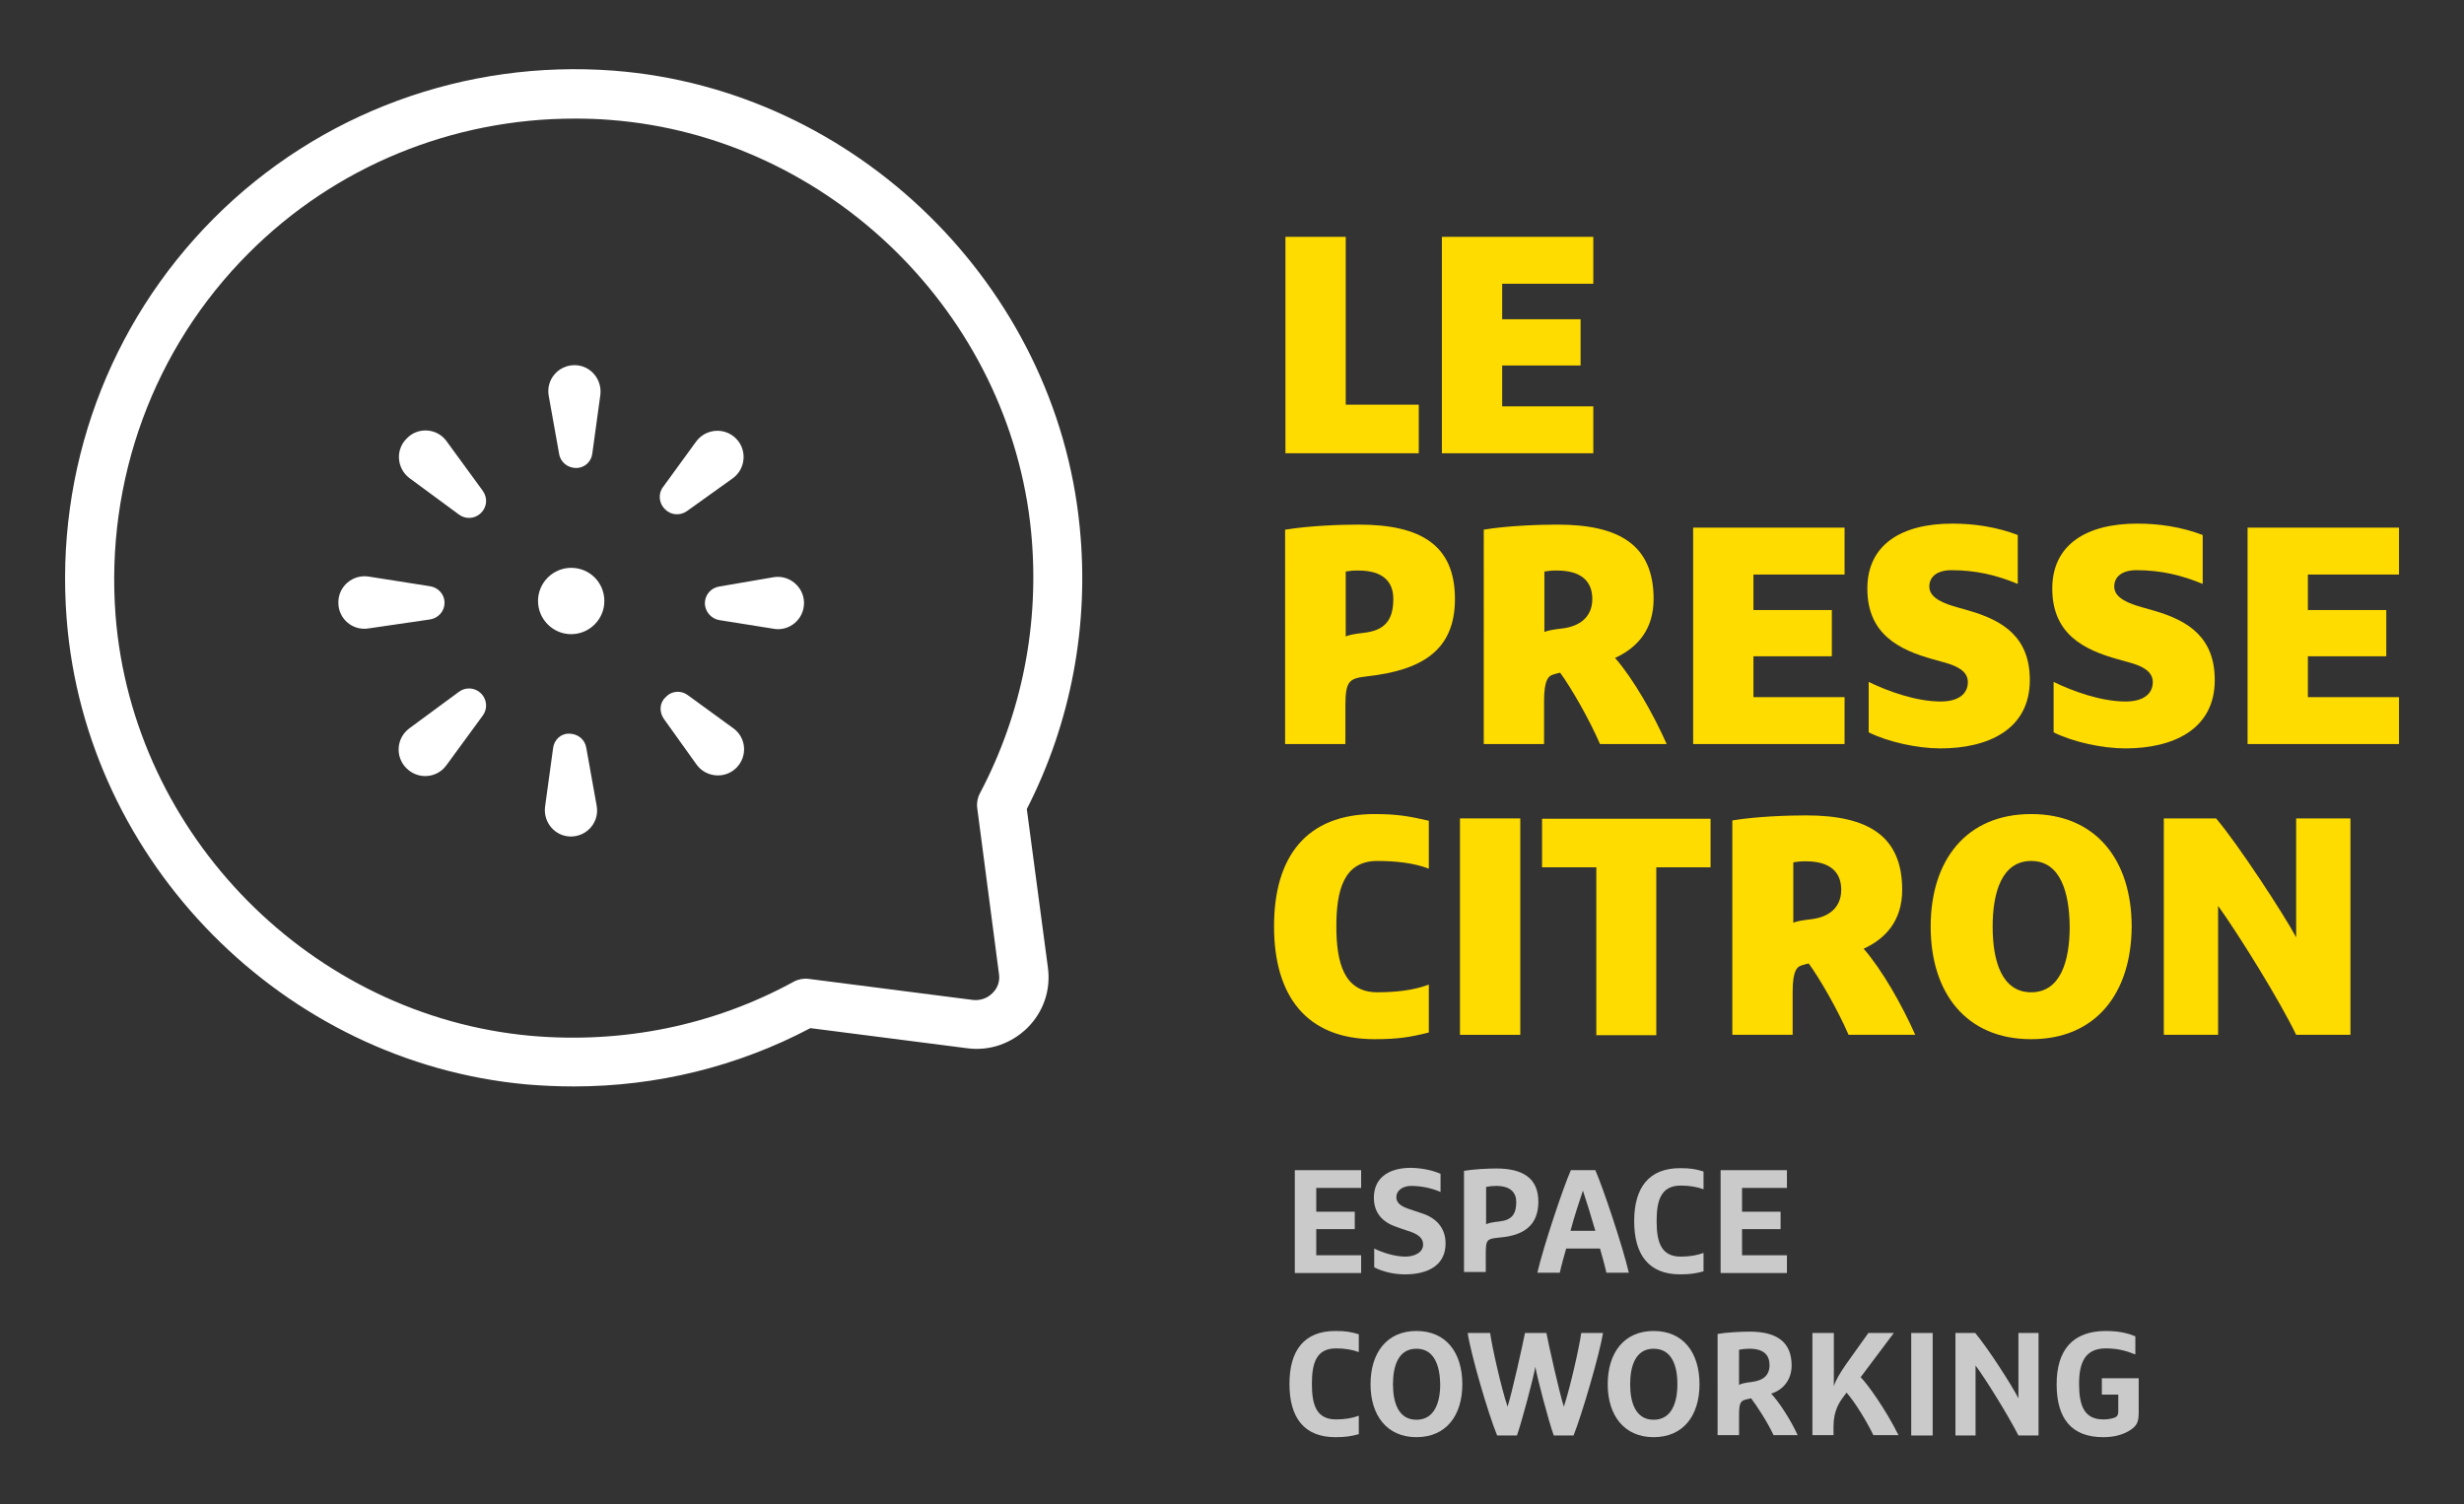 <?xml version="1.0" encoding="utf-8"?>
<!-- Generator: Adobe Illustrator 21.1.0, SVG Export Plug-In . SVG Version: 6.00 Build 0)  -->
<svg version="1.1" id="Calque_1" xmlns="http://www.w3.org/2000/svg" xmlns:xlink="http://www.w3.org/1999/xlink" x="0px" y="0px"
	 viewBox="0 0 735.5 449" style="enable-background:new 0 0 735.5 449;" xml:space="preserve">
<rect x="0" y="0" width="735.5" height="449" fill="#333333" stroke="none"/>
<style type="text/css">
	.st0{fill:#CACACA;}
	.st1{fill:#FFDC00;}
	.st2{fill:#FFFFFF;}
</style>
<g>
	<path class="st0" d="M386.5,349.3h19.8v5.3h-13.4v7.1h11.5v5.2h-11.5v7.8h13.4v5.3h-19.8V349.3z"/>
	<path class="st0" d="M430,350.4v5.4c-2.6-1.1-5.6-1.8-8.8-1.8c-2.5,0-4.4,1.4-4.4,3.3c0,1.9,1.5,2.8,3.8,3.6l3.9,1.3
		c4.3,1.4,7,4.4,7,9c0,6.3-5,9.2-12.1,9.2c-3.2,0-6.5-0.7-9.2-2.1v-5.6c2.5,1.2,6.1,2.4,9.3,2.4c2.5,0,5.3-1.1,5.3-3.6
		c0-2.1-1.7-3.2-4.6-4.1l-3.2-1.1c-4.2-1.4-6.9-4.1-6.9-8.8c0-5.5,3.9-8.9,11.1-8.9C424.5,348.7,427.6,349.3,430,350.4z"/>
	<path class="st0" d="M437,349.5c2.9-0.5,7.1-0.7,9.7-0.7c7.7,0,12.5,2.8,12.5,9.9s-4.4,10.1-11.5,10.7c-3.9,0.4-4.2,0.5-4.2,5.1
		v5.2H437V349.5z M443.5,365.5c0.8-0.4,1.5-0.6,4.1-0.9c3.6-0.4,5-2.1,5-5.8c0-2.8-1.7-4.8-6-4.8c-1.1,0-2,0.1-3,0.3V365.5z"/>
	<path class="st0" d="M476.2,349.3c2.2,4.9,8.2,22.8,10,30.6h-6.7c-0.5-2.3-1.2-4.7-1.9-7.2h-10.1c-0.7,2.5-1.4,4.9-1.9,7.2h-6.7
		c1.8-7.8,7.8-25.7,10-30.6H476.2z M468.8,367.4h7.4c-1.1-3.9-2.7-9-3.7-12C471.5,358.4,469.8,363.5,468.8,367.4z"/>
	<path class="st0" d="M508.5,379.5c-2.2,0.6-3.9,0.9-7,0.9c-9.3,0-13.7-5.8-13.7-15.9c0-10,4.4-15.8,13.7-15.8c3.2,0,4.8,0.3,7,1
		v5.3c-1.9-0.7-4.1-1.1-6.8-1.1c-5.9,0-7.2,4.4-7.2,10.6c0,6.2,1.3,10.6,7.2,10.6c2.7,0,4.9-0.4,6.8-1.1V379.5z"/>
	<path class="st0" d="M513.6,349.3h19.8v5.3h-13.4v7.1h11.5v5.2h-11.5v7.8h13.4v5.3h-19.8V349.3z"/>
	<path class="st0" d="M405.6,428.1c-2.2,0.6-3.9,0.9-7,0.9c-9.3,0-13.7-5.8-13.7-15.9c0-10,4.4-15.8,13.7-15.8c3.2,0,4.8,0.3,7,1
		v5.3c-1.9-0.7-4.1-1.1-6.8-1.1c-5.9,0-7.2,4.4-7.2,10.6c0,6.2,1.3,10.6,7.2,10.6c2.7,0,4.9-0.4,6.8-1.1V428.1z"/>
	<path class="st0" d="M422.8,429c-8.8,0-13.7-6.5-13.7-15.8c0-9.3,4.8-15.9,13.7-15.9c8.9,0,13.7,6.5,13.7,15.9
		C436.5,422.5,431.7,429,422.8,429z M422.8,402.6c-5.3,0-7,5-7,10.6c0,5.6,1.7,10.6,7,10.6c5.3,0,7.1-5,7.1-10.6
		C429.8,407.6,428.1,402.6,422.8,402.6z"/>
	<path class="st0" d="M478.5,397.9c-1,6.2-6.3,24.4-8.8,30.6h-5.9c-1.5-4.1-5-17.4-5.5-20.5c-0.5,3-4,16.3-5.5,20.5h-5.9
		c-2.6-6.2-7.9-24.4-8.8-30.6h6.7c0.6,4.3,3.3,16.3,5.2,22c1.3-4,4.6-18.8,5.2-22h6.4c0.6,3.2,3.9,18,5.2,22
		c1.9-5.7,4.6-17.7,5.2-22H478.5z"/>
	<path class="st0" d="M493.6,429c-8.8,0-13.7-6.5-13.7-15.8c0-9.3,4.8-15.9,13.7-15.9c8.9,0,13.7,6.5,13.7,15.9
		C507.3,422.5,502.5,429,493.6,429z M493.6,402.6c-5.3,0-7,5-7,10.6c0,5.6,1.7,10.6,7,10.6c5.3,0,7.1-5,7.1-10.6
		C500.7,407.6,499,402.6,493.6,402.6z"/>
	<path class="st0" d="M512.6,398.2c2.8-0.5,7.1-0.7,9.7-0.7c8.2,0,12.5,3.2,12.5,10.1c0,4.5-2.8,7.4-6.1,8.4c2.5,2.7,5.9,8,7.9,12.4
		h-7.2c-1.7-3.7-5-8.8-6.7-11l-1.3,0.3c-1.8,0.4-2.3,0.9-2.3,4.8v5.9h-6.4V398.2z M519.1,413.4c0.8-0.4,1.5-0.6,3.9-0.9
		c3.1-0.4,5.2-1.8,5.2-5c0-3-1.7-4.9-6-4.9c-1.1,0-2.1,0.1-3.1,0.3V413.4z"/>
	<path class="st0" d="M541,397.9h6.4v15.9c0.5-1.7,1.8-3.9,3.6-6.5l6.7-9.4h7.6l-9.9,13.2c2.1,2.1,7.4,9.5,11.3,17.3h-7.5
		c-2-4.1-5.3-9.6-8-12.7l-0.6,0.8c-1.4,1.8-3.3,4.4-3.3,9.3v2.6H541V397.9z"/>
	<path class="st0" d="M570.5,397.9h6.4v30.6h-6.4V397.9z"/>
	<path class="st0" d="M583.8,397.9h5.8c4,4.8,10.9,15.6,12.9,19.5v-19.5h6v30.6h-6c-2.9-5.7-9.6-16.6-12.8-20.9v20.9h-6V397.9z"/>
	<path class="st0" d="M627.4,416.4v-5h11v10c0,3.1-0.4,4.3-3.2,5.9c-1.8,1-4.2,1.7-7.4,1.7c-9.4,0-13.9-5.5-13.9-15.8
		c0-10.2,4.8-15.9,14.7-15.9c4.2,0,6.9,0.8,8.8,1.6v5.4c-2.8-1.1-5.3-1.8-8.8-1.8c-6.2,0-8,4.2-8,10.6c0,6.4,1.5,10.6,7.2,10.6
		c1,0,2-0.1,3-0.4c0.8-0.2,1.5-0.6,1.5-1.9v-5.1H627.4z"/>
</g>
<g>
	<path class="st1" d="M383.7,70.7h18v50.1h21.8v14.5h-39.8V70.7z"/>
	<path class="st1" d="M430.4,70.7h45.2v14h-27.2v10.6h23.4v13.8h-23.4v12.2h27.2v14h-45.2V70.7z"/>
	<path class="st1" d="M383.7,158.1c7.4-1.2,16.6-1.5,21.9-1.5c18.5,0,28.7,6.1,28.7,22.2c0,15.6-10.2,21.3-26.3,23.1
		c-5.2,0.6-6.4,1.3-6.4,8.7v11.5h-18V158.1z M401.7,190c1.3-0.6,3-0.8,5.4-1.1c6.1-0.7,8.8-3.6,8.8-10.1c0-5.2-3.1-8.5-10.5-8.5
		c-1.7,0-2.4,0.1-3.7,0.3V190z"/>
	<path class="st1" d="M442.9,158.1c7.3-1.2,16.7-1.5,22-1.5c18.5,0,28.7,6.1,28.7,22.2c0,9.3-5,14.6-11.5,17.6
		c5.5,6.3,11.4,16.7,15.4,25.7h-19.9c-3.2-7.4-8.6-16.8-11.9-21.3c-0.2,0-1.6,0.4-1.9,0.5c-1.5,0.4-2.9,1.4-2.9,8v12.8h-18V158.1z
		 M460.9,188.7c1.3-0.6,3-0.8,5.4-1.1c5.2-0.6,9-3.4,9-8.8c0-5.2-3.2-8.5-10.6-8.5c-1.7,0-2.4,0.1-3.7,0.3V188.7z"/>
	<path class="st1" d="M505.4,157.5h45.2v14h-27.2v10.6h23.4v13.8h-23.4v12.2h27.2v14h-45.2V157.5z"/>
	<path class="st1" d="M557.7,203.5c5.7,2.8,14.2,5.9,21.6,5.9c5.2,0,8.1-2.2,8.1-5.8c0-3.3-3.3-4.8-6.8-5.8l-3.6-1
		c-10-2.8-19.6-7.4-19.6-21.1c0-13,10-19.4,25.4-19.4c6.5,0,13.2,1,19.5,3.4v14.6c-6.3-2.6-12.4-4.1-19.8-4.1
		c-4.2,0-6.6,1.9-6.6,4.9c0,3.5,4.5,5.1,8.4,6.2l3.5,1c10.4,3,18.1,8.1,18.1,20.7c0,14.8-12.5,20.4-26.7,20.4
		c-6.8,0-15.6-1.9-21.4-4.8V203.5z"/>
	<path class="st1" d="M612.9,203.5c5.7,2.8,14.2,5.9,21.6,5.9c5.2,0,8.1-2.2,8.1-5.8c0-3.3-3.3-4.8-6.8-5.8l-3.6-1
		c-10-2.8-19.6-7.4-19.6-21.1c0-13,10-19.4,25.4-19.4c6.5,0,13.2,1,19.5,3.4v14.6c-6.3-2.6-12.4-4.1-19.8-4.1
		c-4.2,0-6.6,1.9-6.6,4.9c0,3.5,4.5,5.1,8.4,6.2l3.5,1c10.4,3,18.1,8.1,18.1,20.7c0,14.8-12.5,20.4-26.7,20.4
		c-6.8,0-15.6-1.9-21.4-4.8V203.5z"/>
	<path class="st1" d="M670.9,157.5h45.2v14h-27.2v10.6h23.4v13.8h-23.4v12.2h27.2v14h-45.2V157.5z"/>
	<path class="st1" d="M426.5,308.2c-5.5,1.4-9.3,2-16.2,2c-20.4,0-30-13-30-33.7c0-20.7,9.6-33.5,30-33.5c6.8,0,10.6,0.7,16.2,2
		v14.3c-4.4-1.7-9.9-2.3-15.4-2.3c-10,0-12.2,8.8-12.2,19.5c0,10.7,2.2,19.7,12.2,19.7c5.5,0,11-0.6,15.4-2.3V308.2z"/>
	<path class="st1" d="M435.8,244.3h18v64.6h-18V244.3z"/>
	<path class="st1" d="M476.5,258.9h-16.2v-14.5h50.3v14.5h-16.2v50.1h-17.9V258.9z"/>
	<path class="st1" d="M517.1,244.9c7.3-1.2,16.7-1.5,22-1.5c18.5,0,28.7,6.1,28.7,22.2c0,9.3-5,14.6-11.5,17.6
		c5.5,6.3,11.4,16.7,15.4,25.7h-19.9c-3.2-7.4-8.6-16.8-11.9-21.3c-0.2,0-1.6,0.4-1.9,0.5c-1.5,0.4-2.9,1.4-2.9,8v12.8h-18V244.9z
		 M535.2,275.5c1.3-0.6,3-0.8,5.4-1.1c5.2-0.6,9-3.4,9-8.8c0-5.2-3.2-8.5-10.6-8.5c-1.7,0-2.4,0.1-3.7,0.3V275.5z"/>
	<path class="st1" d="M606.3,310.2c-19.4,0-30-13.8-30-33.6c0-19.8,10.6-33.6,30-33.6c19.4,0,30,13.8,30,33.6
		C636.2,296.4,625.7,310.2,606.3,310.2z M606.3,257c-8.7,0-11.5,9.3-11.5,19.6c0,10.4,2.8,19.6,11.5,19.6c8.7,0,11.5-9.2,11.5-19.6
		C617.7,266.3,615,257,606.3,257z"/>
	<path class="st1" d="M645.9,244.3h15.6c6.5,7.6,20.4,28.9,23.9,35.5v-35.5h16.2v64.6h-16.2c-5-10.4-17.2-30-23.3-38.5v38.5h-16.2
		V244.3z"/>
</g>
<path class="st2" d="M306.5,241.5c13.2-25.8,18.7-54.9,15.8-84.1c-7-72.1-66.8-130.7-139-136.3c-44.5-3.4-88.1,12.6-119.5,44.1
	c-31.4,31.5-47.4,75-43.9,119.6c5.7,72.6,64.7,132.3,137.3,138.9c4.7,0.4,9.4,0.6,14.1,0.6c24.7,0,48.8-5.9,70.6-17.4l46.8,6
	c6.7,0.9,13.2-1.4,18-6.1c4.8-4.8,7-11.3,6.1-18L306.5,241.5z M296.2,296.5c-1.5,1.5-3.6,2.2-5.7,2l-49.1-6.3
	c-1.5-0.2-3.1,0.1-4.4,0.8c-23.9,13.1-51,18.6-78.5,16.2c-65.5-5.9-118.8-59.8-124-125.4C31.4,143.4,45.8,104,74.2,75.6
	C100,49.7,135,35.4,171.5,35.4c3.6,0,7.1,0.1,10.7,0.4c65.3,5,119.3,57.9,125.6,123.1c2.6,27.1-2.7,54.1-15.3,77.9
	c-0.7,1.3-1,2.9-0.8,4.4l6.5,49.6C298.5,292.9,297.8,295,296.2,296.5z"/>
<path class="st2" d="M165.1,223.3l-2.4,17.5c-0.6,4.7,3,8.9,7.7,8.9h0c4.9,0,8.6-4.4,7.7-9.2l-3.1-17.3c-0.4-2.5-2.6-4.2-5.1-4.2
	l0,0C167.5,218.9,165.4,220.8,165.1,223.3z"/>
<path class="st2" d="M128.4,175l-18.4-2.9c-4.7-0.7-9,2.9-9,7.7v0.1c0,4.8,4.2,8.4,8.9,7.7l18.5-2.7c2.5-0.4,4.3-2.5,4.3-5v0
	C132.7,177.5,130.9,175.4,128.4,175z"/>
<path class="st2" d="M214.7,185.1l16.3,2.6c4.7,0.8,9-2.9,9-7.7v0c0-4.8-4.4-8.5-9.1-7.7l-16.3,2.8c-2.4,0.4-4.2,2.5-4.2,5l0,0.1
	C210.5,182.6,212.3,184.7,214.7,185.1z"/>
<path class="st2" d="M219.7,130.9L219.7,130.9c-3.4-3.4-9-3-11.9,0.9l-9.9,13.6c-1.5,2-1.2,4.8,0.5,6.5l0.1,0.1
	c1.7,1.8,4.5,2,6.5,0.6l13.7-9.8C222.6,140,223.1,134.3,219.7,130.9z"/>
<path class="st2" d="M121.3,229.3L121.3,229.3c3.5,3.5,9.1,3,11.9-0.8l10.9-14.9c1.5-2,1.3-4.8-0.5-6.6l0,0c-1.8-1.8-4.6-2-6.6-0.5
	l-14.8,10.9C118.3,220.3,117.9,225.9,121.3,229.3z"/>
<path class="st2" d="M122.2,142.7l14.8,10.9c2,1.5,4.8,1.3,6.6-0.5l0,0c1.8-1.8,2-4.5,0.5-6.6l-10.8-14.8c-2.8-3.9-8.5-4.3-11.8-0.9
	l-0.1,0.1C118,134.2,118.4,139.8,122.2,142.7z"/>
<path class="st2" d="M198.1,214.5l9.8,13.7c2.8,3.9,8.5,4.4,11.9,1l0,0c3.4-3.4,3-9-0.9-11.8l-13.6-9.9c-2-1.5-4.8-1.3-6.5,0.5
	l-0.1,0.1C196.9,209.7,196.7,212.4,198.1,214.5z"/>
<path class="st2" d="M176.8,135.4l2.4-17.5c0.6-4.7-3-8.9-7.7-8.9h0c-4.9,0-8.6,4.4-7.7,9.2l3.1,17.3c0.4,2.5,2.6,4.2,5.1,4.2l0,0
	C174.4,139.7,176.5,137.9,176.8,135.4z"/>
<path class="st2" d="M170.5,169.5c-5.4,0-9.9,4.4-9.9,9.9c0,5.4,4.4,9.9,9.9,9.9c5.4,0,9.9-4.4,9.9-9.9
	C180.4,173.9,176,169.5,170.5,169.5z"/>
</svg>
